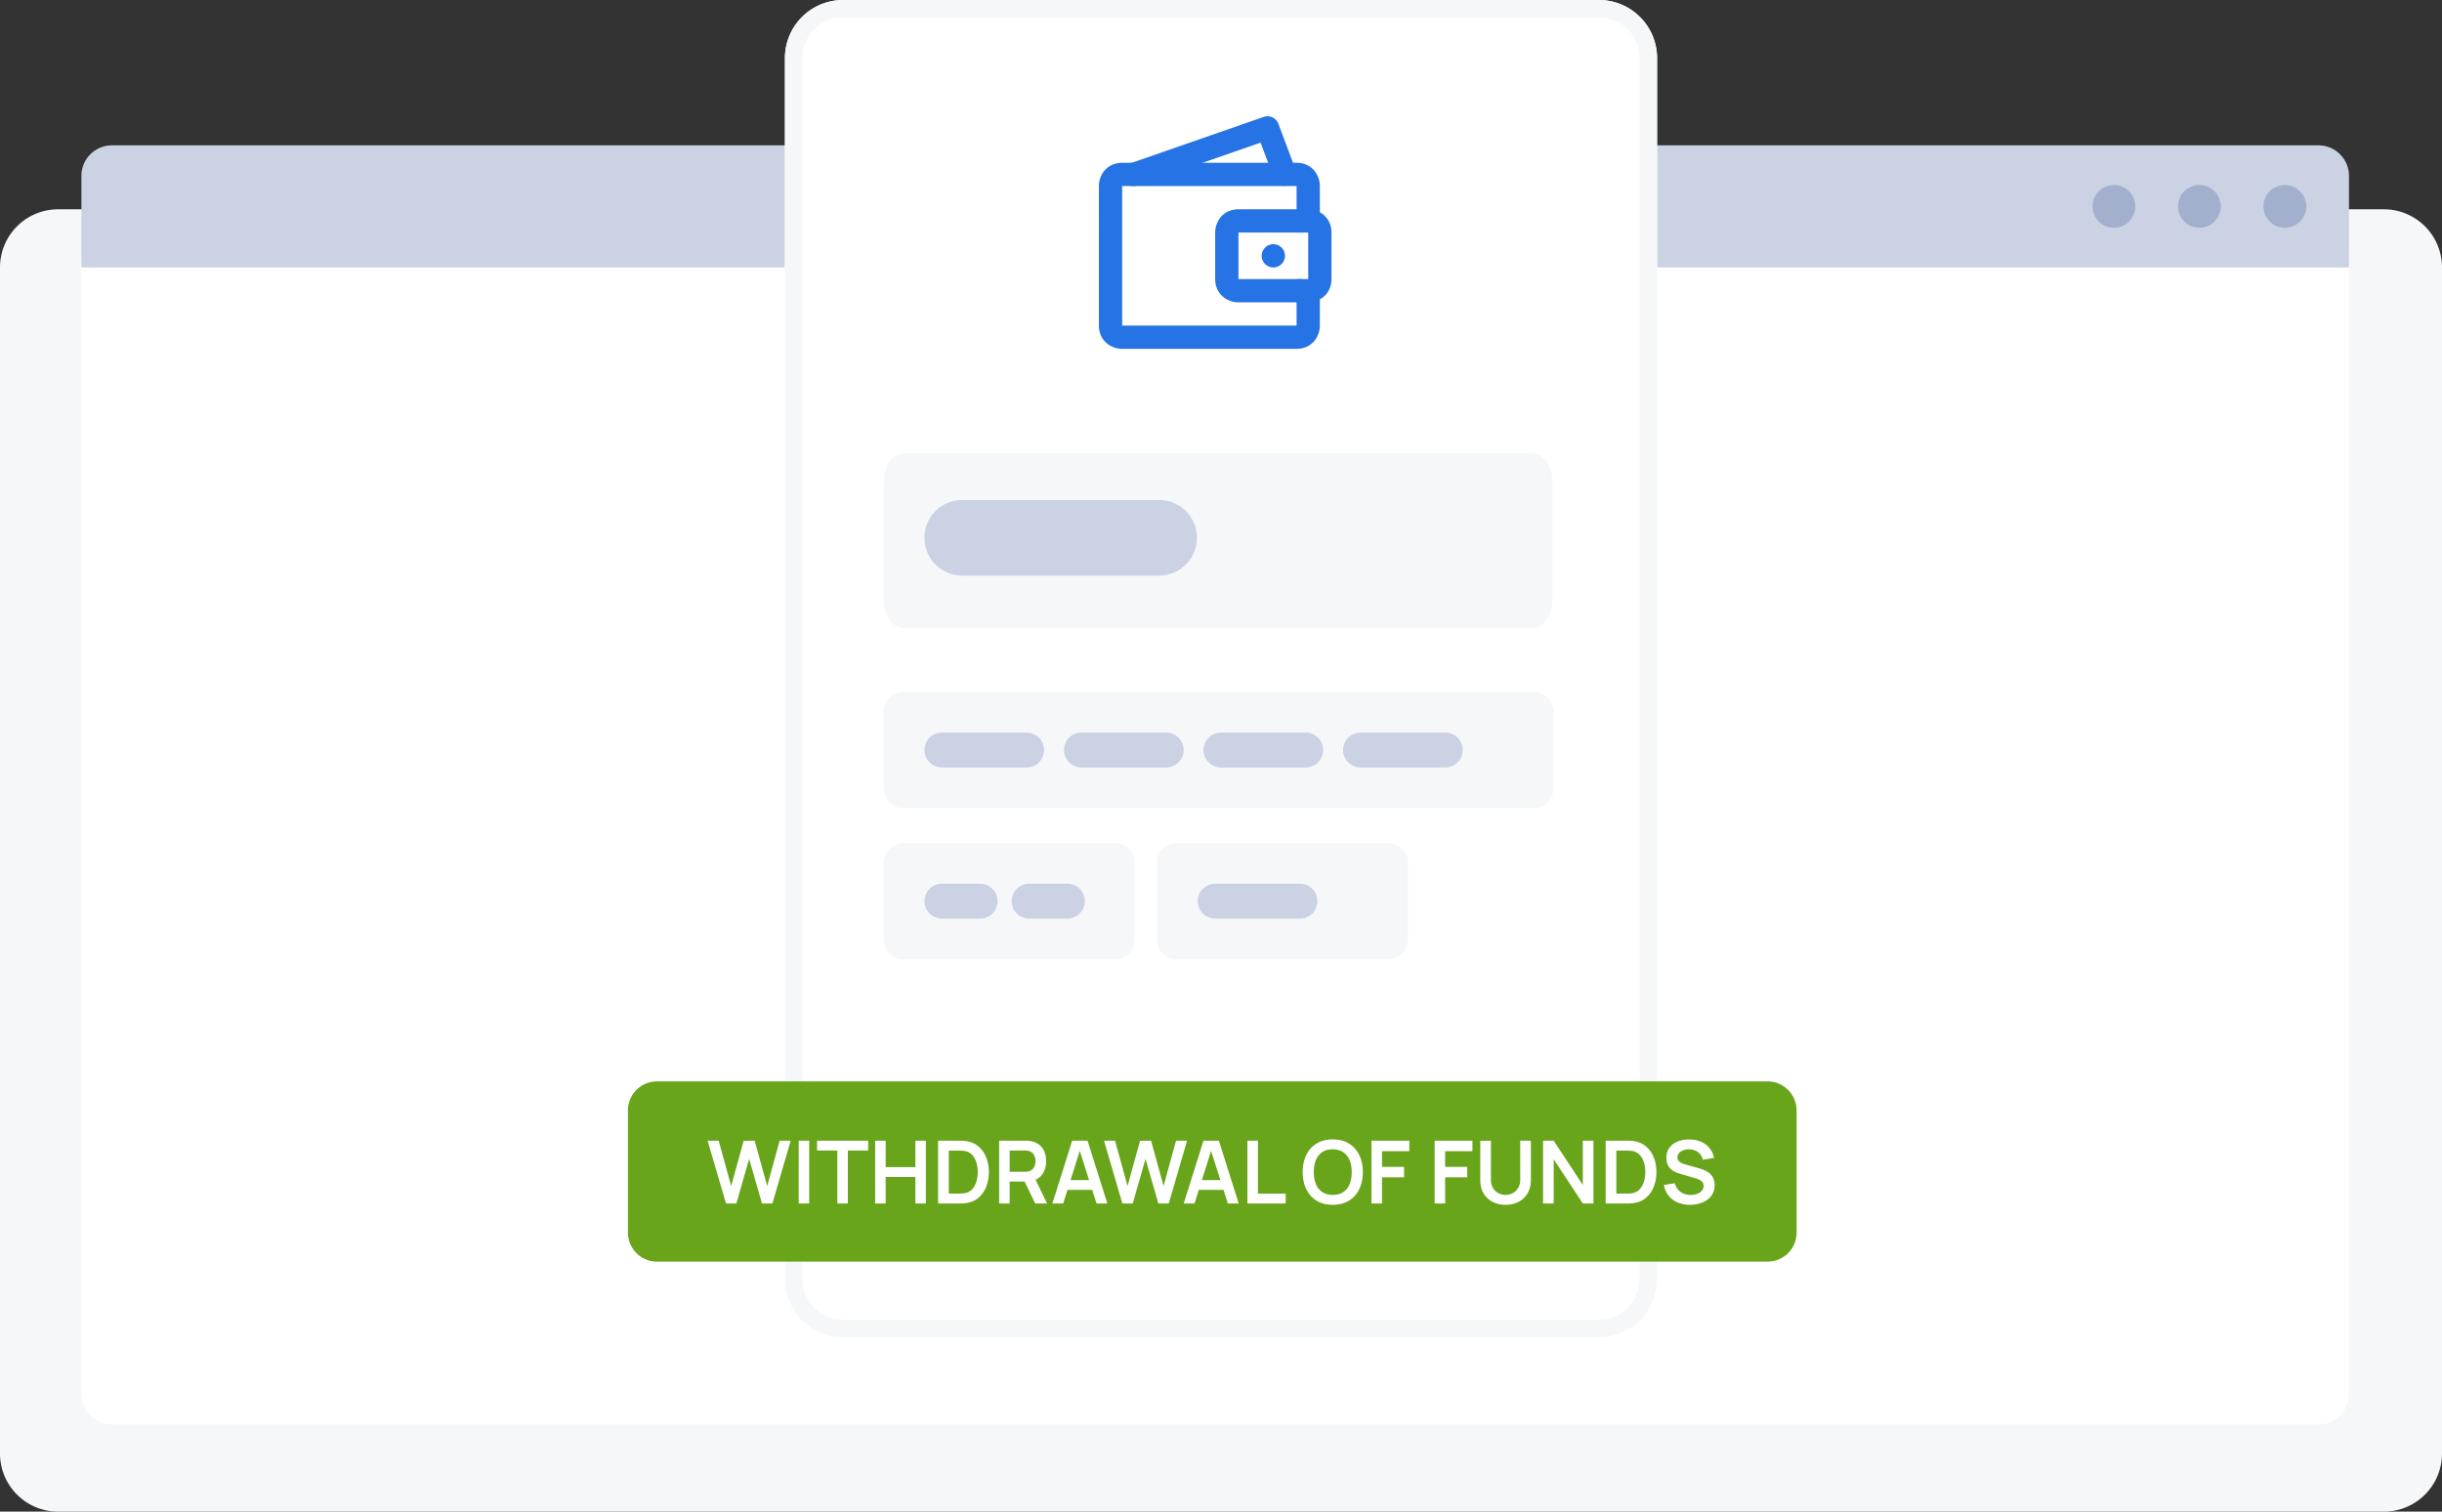 <svg width="315" height="195" fill="none" xmlns="http://www.w3.org/2000/svg"><rect width="100%" height="100%" fill="#333333" stroke="none"/><path d="M0 34.5A7.5 7.5 0 0 1 7.5 27h300a7.5 7.5 0 0 1 7.5 7.5v153a7.5 7.5 0 0 1-7.5 7.5H7.5a7.5 7.5 0 0 1-7.5-7.5v-153z" fill="#F6F7F9"/><path d="M10.5 32.25H303v147.563a3.937 3.937 0 0 1-3.937 3.937H14.438a3.937 3.937 0 0 1-3.938-3.937V32.25z" fill="#fff"/><path d="M10.5 22.688a3.938 3.938 0 0 1 3.938-3.938h284.625A3.937 3.937 0 0 1 303 22.688V34.5H10.5V22.687z" fill="#CAD2E3"/><path d="M297.487 26.625a2.756 2.756 0 1 1-5.512 0 2.756 2.756 0 0 1 5.512 0zm-11.025 0a2.756 2.756 0 1 1-5.512 0 2.756 2.756 0 0 1 5.512 0zm-11.025 0a2.756 2.756 0 1 1-5.512 0 2.756 2.756 0 0 1 5.512 0z" fill="#A2B0CD"/><path d="M101.25 7.5a7.5 7.5 0 0 1 7.5-7.5h97.5a7.5 7.5 0 0 1 7.5 7.5V165a7.5 7.5 0 0 1-7.5 7.5h-97.5a7.5 7.5 0 0 1-7.5-7.5V7.5z" fill="#fff"/><path fill-rule="evenodd" clip-rule="evenodd" d="M206.25 2.25h-97.5a5.25 5.25 0 0 0-5.25 5.25V165a5.25 5.25 0 0 0 5.25 5.25h97.5a5.25 5.25 0 0 0 5.25-5.25V7.5a5.25 5.25 0 0 0-5.25-5.25zM108.75 0a7.5 7.5 0 0 0-7.5 7.5V165a7.5 7.5 0 0 0 7.5 7.5h97.5a7.5 7.5 0 0 0 7.5-7.5V7.5a7.5 7.5 0 0 0-7.5-7.5h-97.5z" fill="#F6F7F9"/><path d="M142.332 22.184c.504-.696 1.329-1.185 2.418-1.185h22.5c1.089 0 1.914.488 2.416 1.185.45.624.584 1.325.584 1.815v3.386c.105.057.21.123.315.196.698.504 1.185 1.33 1.185 2.418v6c0 1.09-.487 1.914-1.185 2.417a3.03 3.03 0 0 1-.315.198v3.385c0 .49-.135 1.191-.584 1.815-.502.698-1.327 1.185-2.416 1.185h-22.5c-.49 0-1.191-.135-1.815-.583-.696-.503-1.185-1.328-1.185-2.417V24c0-.49.135-1.19.582-1.815zM144.75 24v18h22.5v-6h1.5v-6h-1.5v-6h-22.5z" fill="#2573E4"/><path d="M163.006 15.083a1.5 1.5 0 0 1 1.894.88l.004.01 2.25 6a1.5 1.5 0 0 1-2.804 1.063l-.004-.01-1.737-4.63-15.864 5.52a1.501 1.501 0 0 1-.998-2.832l.011-.002 17.25-6-.002.001zm-5.673 13.101c.503-.696 1.328-1.185 2.417-1.185H168v3h-8.25v5.999l.006.001H168v3h-8.25c-.49 0-1.191-.135-1.815-.583-.698-.503-1.185-1.328-1.185-2.417v-6c0-.49.135-1.19.583-1.815z" fill="#2573E4"/><path d="M162.75 33a1.5 1.5 0 1 1 3 0 1.5 1.5 0 0 1-3 0z" fill="#2573E4"/><path d="M81 143.25a3.75 3.75 0 0 1 3.75-3.75H228a3.75 3.75 0 0 1 3.75 3.75V159a3.75 3.75 0 0 1-3.75 3.75H84.75A3.75 3.75 0 0 1 81 159v-15.75z" fill="#68A51B"/><path d="M114 62.129c0-2.004 1.136-3.629 2.537-3.629h81.176c1.401 0 2.537 1.625 2.537 3.629v15.242c0 2.004-1.136 3.629-2.537 3.629h-81.176c-1.401 0-2.537-1.625-2.537-3.629V62.129z" fill="#F6F7F9"/><path d="M119.25 69.375a4.875 4.875 0 0 1 4.875-4.875h25.393a4.875 4.875 0 0 1 0 9.75h-25.393a4.875 4.875 0 0 1-4.875-4.875z" fill="#CAD2E3"/><path d="M114 91.79a2.54 2.54 0 0 1 2.54-2.54h81.291a2.54 2.54 0 0 1 2.54 2.54v9.92a2.54 2.54 0 0 1-2.54 2.54H116.54a2.54 2.54 0 0 1-2.54-2.54v-9.92z" fill="#F6F7F9"/><path d="M119.25 96.75a2.25 2.25 0 0 1 2.25-2.25h10.929a2.25 2.25 0 0 1 0 4.5H121.5a2.25 2.25 0 0 1-2.25-2.25zm18 0a2.25 2.25 0 0 1 2.25-2.25h10.929a2.25 2.25 0 0 1 0 4.5H139.5a2.25 2.25 0 0 1-2.25-2.25zm18 0a2.25 2.25 0 0 1 2.25-2.25h10.929a2.25 2.25 0 0 1 0 4.5H157.5a2.25 2.25 0 0 1-2.25-2.25zm18 0a2.25 2.25 0 0 1 2.25-2.25h10.929a2.25 2.25 0 0 1 0 4.5H175.5a2.25 2.25 0 0 1-2.25-2.25z" fill="#CAD2E3"/><path d="M114 111.29a2.54 2.54 0 0 1 2.54-2.54h27.291a2.54 2.54 0 0 1 2.54 2.54v9.92a2.54 2.54 0 0 1-2.54 2.54H116.54a2.54 2.54 0 0 1-2.54-2.54v-9.92z" fill="#F6F7F9"/><path d="M119.25 116.25a2.25 2.25 0 0 1 2.25-2.25h4.929a2.25 2.25 0 0 1 0 4.5H121.5a2.25 2.25 0 0 1-2.25-2.25zm11.25 0a2.25 2.25 0 0 1 2.25-2.25h4.929a2.25 2.25 0 0 1 0 4.5h-4.929a2.25 2.25 0 0 1-2.25-2.25z" fill="#CAD2E3"/><path d="M149.25 111.29a2.54 2.54 0 0 1 2.54-2.54h27.291a2.54 2.54 0 0 1 2.54 2.54v9.92a2.54 2.54 0 0 1-2.54 2.54H151.79a2.54 2.54 0 0 1-2.54-2.54v-9.92z" fill="#F6F7F9"/><path d="M154.5 116.25a2.25 2.25 0 0 1 2.25-2.25h10.929a2.25 2.25 0 0 1 0 4.5H156.75a2.25 2.25 0 0 1-2.25-2.25z" fill="#CAD2E3"/><path d="m93.647 155.25-2.368-8.1h1.423l1.614 5.85 1.609-5.839 1.423-.011 1.614 5.85 1.609-5.85h1.423l-2.362 8.1h-1.34l-1.658-5.76-1.649 5.76h-1.338zm9.378 0v-8.1h1.355v8.1h-1.355zm4.986 0v-6.829h-2.621v-1.271h6.598v1.271h-2.621v6.829h-1.356zm4.877 0v-8.1h1.355v3.409h3.836v-3.409h1.35v8.1h-1.35v-3.42h-3.836v3.42h-1.355zm8.119 0v-8.1h2.581c.068 0 .201.002.4.006.202.004.397.017.585.039.641.083 1.183.311 1.625.686.447.372.784.846 1.013 1.424.229.577.343 1.209.343 1.895 0 .686-.114 1.318-.343 1.896a3.525 3.525 0 0 1-1.013 1.429c-.442.371-.984.598-1.625.68a5.561 5.561 0 0 1-.58.04l-.405.005h-2.581zm1.378-1.277h1.203c.113 0 .255-.003.428-.011.176-.007.332-.024.467-.051.382-.071.694-.241.934-.511.24-.27.416-.599.528-.985.117-.386.175-.791.175-1.215 0-.439-.058-.851-.175-1.237a2.422 2.422 0 0 0-.54-.973 1.617 1.617 0 0 0-.922-.501 2.425 2.425 0 0 0-.467-.051 11.075 11.075 0 0 0-.428-.011h-1.203v5.546zm6.499 1.277v-8.1h3.347c.078 0 .18.004.303.011.124.004.238.015.343.034.469.071.855.227 1.159.467.308.24.535.544.681.911.15.364.225.769.225 1.215 0 .66-.167 1.228-.501 1.705-.334.472-.845.765-1.535.877l-.58.051h-2.087v2.829h-1.355zm4.652 0-1.598-3.296 1.378-.304 1.755 3.6h-1.535zm-3.297-4.095h1.935c.075 0 .16-.004.253-.011a1.41 1.41 0 0 0 .259-.045c.225-.056.401-.156.529-.298.131-.143.223-.304.276-.484.056-.18.084-.356.084-.529 0-.172-.028-.348-.084-.528a1.213 1.213 0 0 0-.276-.49 1.023 1.023 0 0 0-.529-.298 1.09 1.09 0 0 0-.259-.039 2.988 2.988 0 0 0-.253-.012h-1.935v2.734zm5.509 4.095 2.554-8.1h1.985l2.554 8.1h-1.395l-2.317-7.267h.303l-2.289 7.267h-1.395zm1.423-1.755v-1.265h4.253v1.265h-4.253zm7.606 1.755-2.368-8.1h1.423l1.614 5.85 1.609-5.839 1.423-.011 1.615 5.85 1.608-5.85h1.424l-2.363 8.1h-1.339l-1.659-5.76-1.648 5.76h-1.339zm7.912 0 2.554-8.1h1.985l2.554 8.1h-1.395l-2.317-7.267h.303l-2.289 7.267h-1.395zm1.423-1.755v-1.265h4.253v1.265h-4.253zm6.799 1.755v-8.1h1.356v6.829h3.578v1.271h-4.934zm11.004.169c-.81 0-1.504-.176-2.081-.529a3.525 3.525 0 0 1-1.333-1.485c-.308-.634-.462-1.369-.462-2.205 0-.836.154-1.571.462-2.205a3.486 3.486 0 0 1 1.333-1.479c.577-.356 1.271-.535 2.081-.535s1.504.179 2.081.535a3.435 3.435 0 0 1 1.333 1.479c.312.634.467 1.369.467 2.205 0 .836-.155 1.571-.467 2.205a3.473 3.473 0 0 1-1.333 1.485c-.577.353-1.271.529-2.081.529zm0-1.277c.544.004.996-.116 1.356-.36.363-.244.635-.587.815-1.029.184-.443.276-.96.276-1.553 0-.592-.092-1.106-.276-1.541a2.206 2.206 0 0 0-.815-1.024c-.36-.244-.812-.369-1.356-.377-.544-.003-.996.117-1.356.36-.36.244-.631.587-.815 1.03-.18.442-.27.96-.27 1.552 0 .593.09 1.108.27 1.547.18.435.45.774.81 1.018.364.244.817.37 1.361.377zm5.001 1.108v-8.1h4.877v1.356h-3.521v2.019h2.846v1.35h-2.846v3.375h-1.356zm8.141 0v-8.1h4.877v1.356h-3.522v2.019h2.847v1.35h-2.847v3.375h-1.355zm9.151.169c-.645 0-1.213-.131-1.704-.394a2.886 2.886 0 0 1-1.148-1.108c-.274-.476-.411-1.035-.411-1.676v-5.08l1.373-.011v5.057c0 .304.051.576.152.816.105.24.245.444.422.613.176.165.378.29.607.377a2 2 0 0 0 .709.129 1.894 1.894 0 0 0 1.322-.512c.176-.169.315-.373.416-.613.101-.24.152-.51.152-.81v-5.057h1.372v5.091c0 .641-.138 1.2-.416 1.676a2.84 2.84 0 0 1-1.147 1.108c-.488.263-1.054.394-1.699.394zm4.834-.169v-8.1h1.373l3.757 5.71v-5.71h1.373v8.1h-1.373l-3.757-5.709v5.709h-1.373zm8.075 0v-8.1h2.582c.068 0 .201.002.4.006.202.004.397.017.585.039.641.083 1.183.311 1.625.686a3.49 3.49 0 0 1 1.013 1.424c.228.577.343 1.209.343 1.895 0 .686-.115 1.318-.343 1.896a3.535 3.535 0 0 1-1.013 1.429c-.442.371-.984.598-1.625.68a5.561 5.561 0 0 1-.58.04l-.405.005h-2.582zm1.378-1.277h1.204c.113 0 .255-.003.428-.011.176-.007.332-.024.467-.051.382-.071.693-.241.933-.511.24-.27.417-.599.529-.985a4.2 4.2 0 0 0 .174-1.215c0-.439-.058-.851-.174-1.237a2.422 2.422 0 0 0-.54-.973 1.617 1.617 0 0 0-.922-.501 2.425 2.425 0 0 0-.467-.051 11.075 11.075 0 0 0-.428-.011h-1.204v5.546zm9.498 1.446a3.996 3.996 0 0 1-1.603-.309 3.025 3.025 0 0 1-1.17-.884 2.9 2.9 0 0 1-.58-1.372l1.406-.214c.12.48.366.851.737 1.114.375.262.807.394 1.294.394.289 0 .561-.045.816-.135a1.49 1.49 0 0 0 .618-.394.893.893 0 0 0 .242-.636.817.817 0 0 0-.056-.309.726.726 0 0 0-.169-.259 1.042 1.042 0 0 0-.281-.202 1.89 1.89 0 0 0-.394-.163l-2.092-.619a6.097 6.097 0 0 1-.585-.208 2.532 2.532 0 0 1-.591-.366 1.869 1.869 0 0 1-.455-.596c-.117-.244-.175-.544-.175-.9 0-.521.131-.958.394-1.311a2.405 2.405 0 0 1 1.069-.799c.45-.176.948-.262 1.496-.258.555.003 1.05.099 1.485.287.435.183.799.451 1.091.804.293.352.499.778.619 1.277l-1.457.253a1.58 1.58 0 0 0-.349-.726 1.629 1.629 0 0 0-.624-.461 2.11 2.11 0 0 0-1.536-.045 1.373 1.373 0 0 0-.557.36.812.812 0 0 0-.208.551c0 .199.06.362.18.49.12.123.268.223.445.298.18.071.362.131.545.18l1.452.405c.198.052.421.124.669.214.247.09.486.215.714.376.229.162.417.374.563.636.15.263.225.596.225 1.001a2.242 2.242 0 0 1-.968 1.896c-.296.21-.635.367-1.018.472a4.443 4.443 0 0 1-1.192.158z" fill="#fff"/></svg>